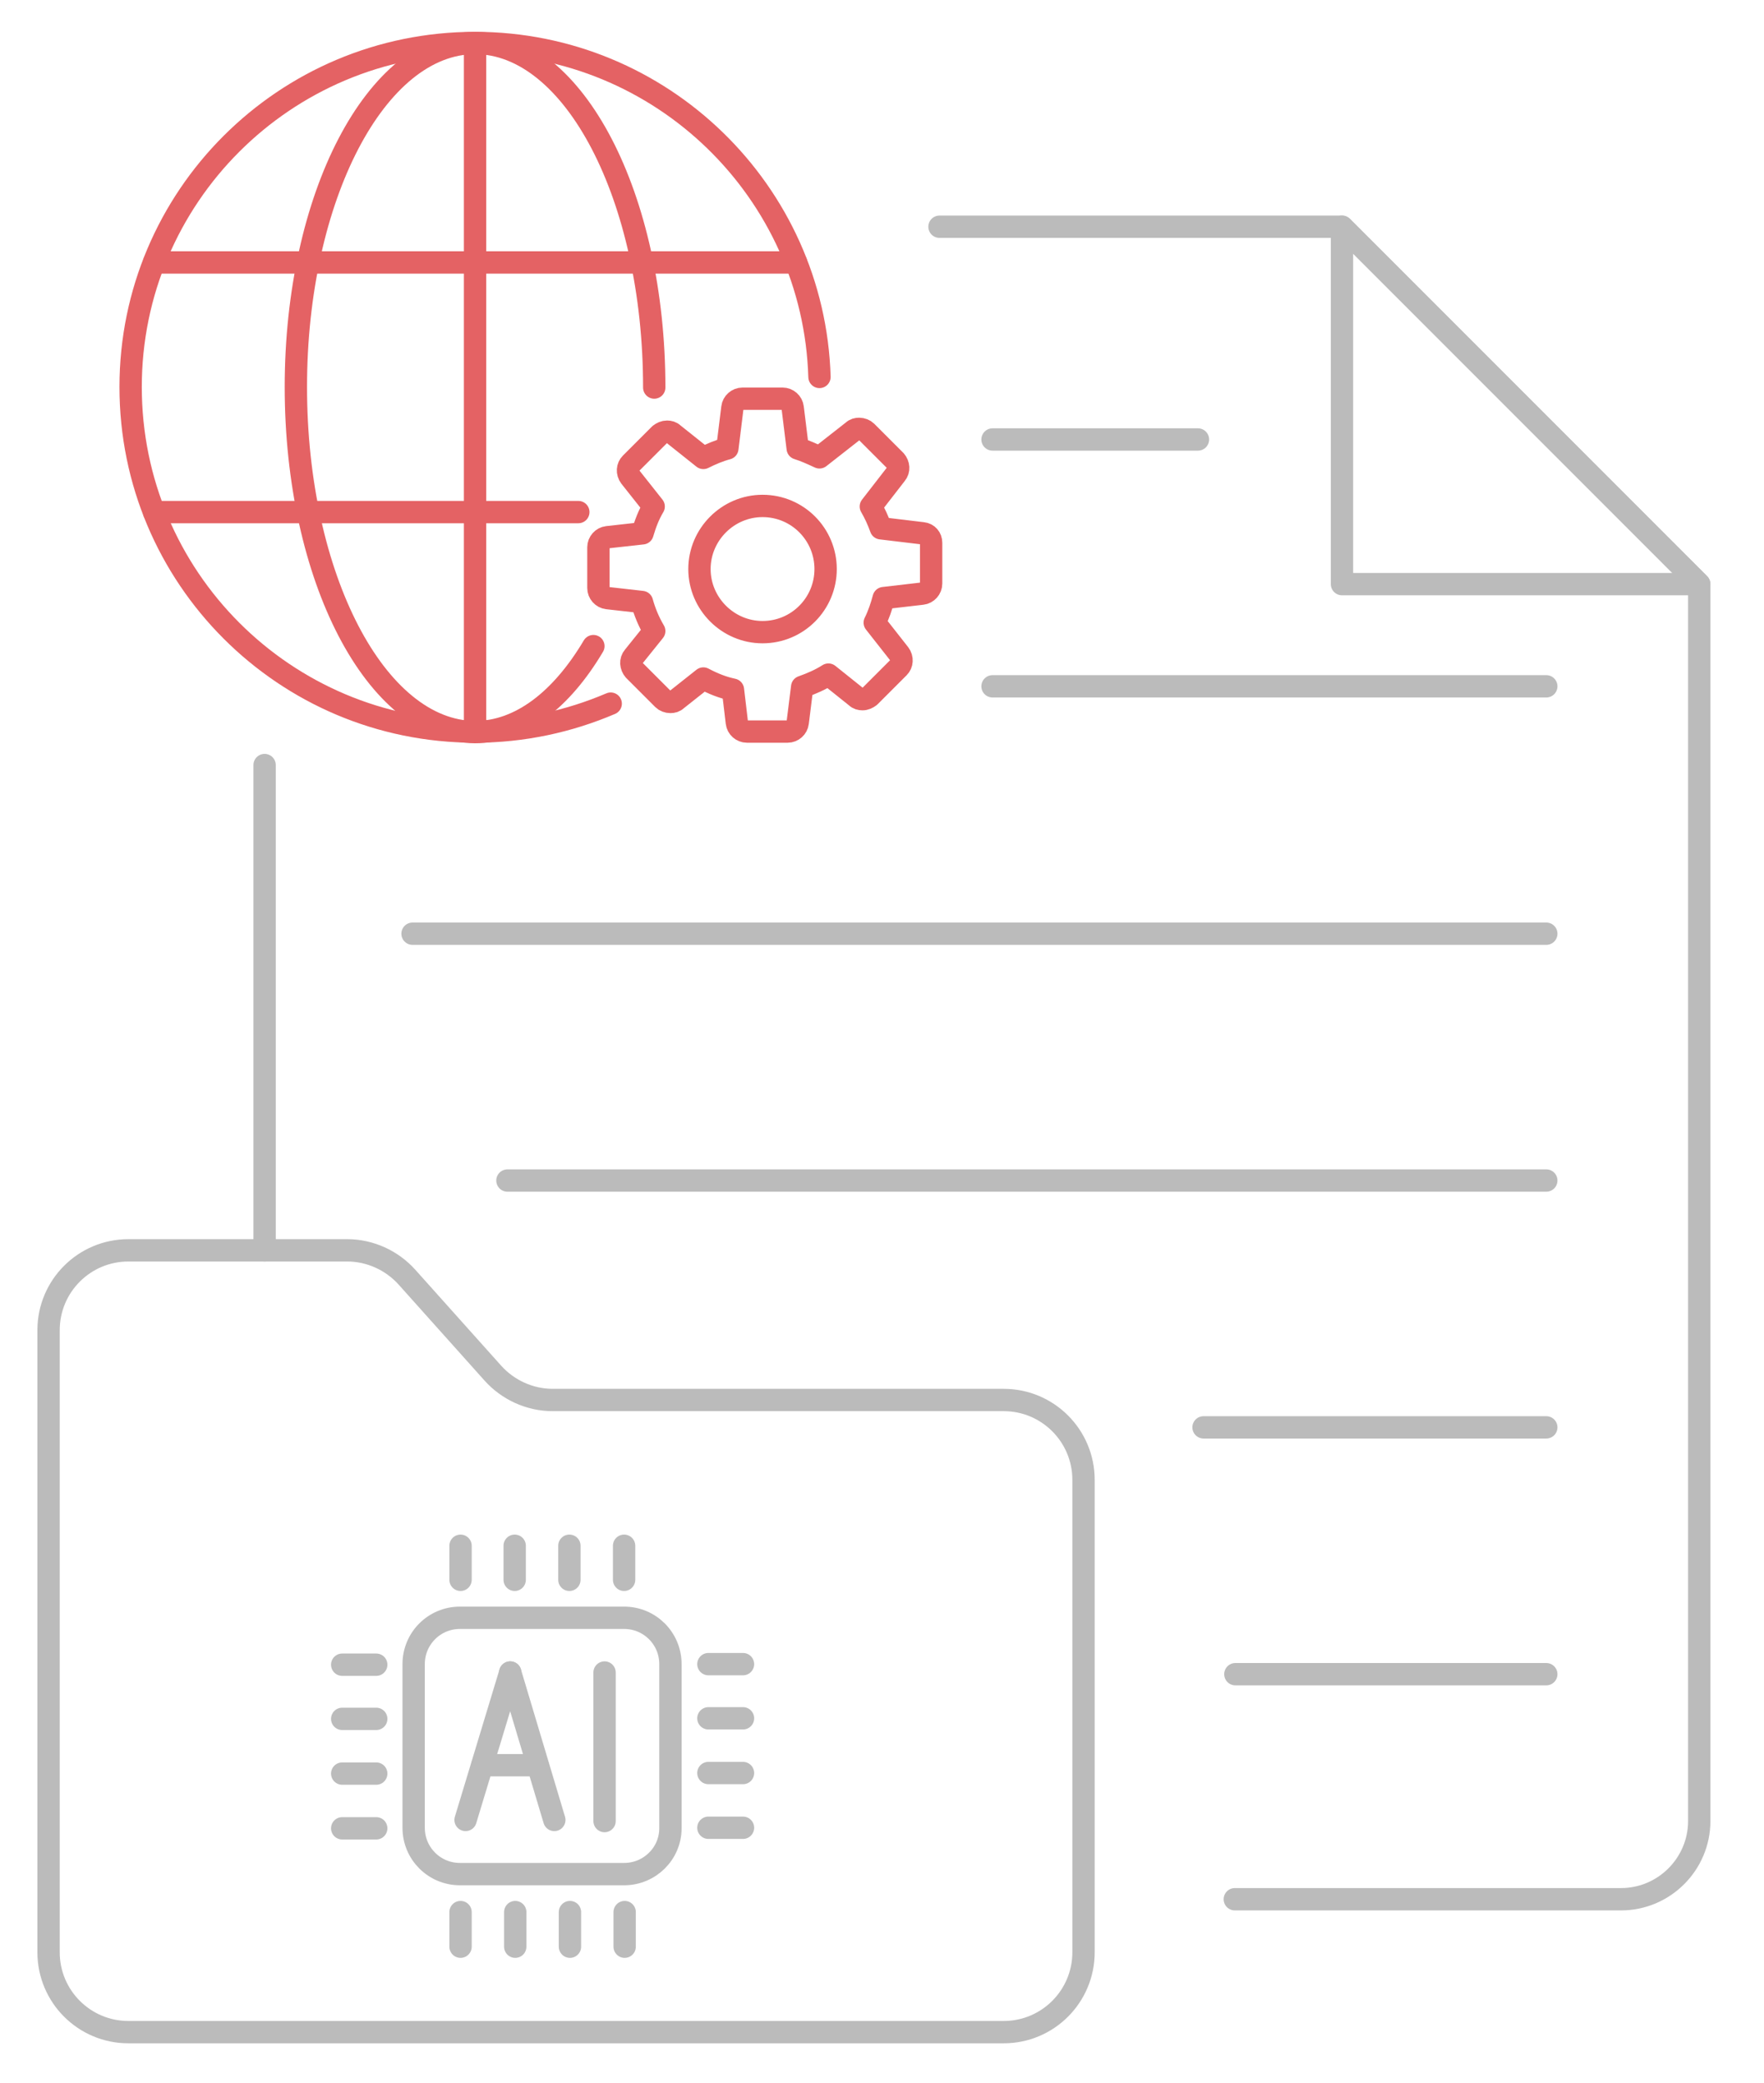 <?xml version="1.0" encoding="utf-8"?>
<!-- Generator: Adobe Illustrator 24.1.0, SVG Export Plug-In . SVG Version: 6.00 Build 0)  -->
<svg version="1.1" id="Layer_1" xmlns="http://www.w3.org/2000/svg" xmlns:xlink="http://www.w3.org/1999/xlink" x="0px" y="0px"
	 viewBox="0 0 316 373" style="enable-background:new 0 0 316 373;" xml:space="preserve">
<style type="text/css">
	.st0{fill:none;stroke:#BBBBBB;stroke-width:4;stroke-linecap:round;stroke-linejoin:round;stroke-miterlimit:10;}
	.st1{fill:none;stroke:#E46264;stroke-width:4;stroke-linecap:round;stroke-linejoin:round;stroke-miterlimit:10;}
</style>
<g>
	<path class="st0" d="M88.3,245.9l-15.4-17.2c-2.7-3-6.6-4.8-10.7-4.8H23c-7.9,0-14.3,6.4-14.3,14.3v12.4v99
		c0,7.9,6.4,14.3,14.3,14.3h156.8c7.9,0,14.3-6.4,14.3-14.3V265c0-7.9-6.4-14.3-14.3-14.3H99C94.9,250.7,91,248.9,88.3,245.9z"/>
</g>
<g>
	<line class="st0" x1="177.8" y1="78.7" x2="214.6" y2="78.7"/>
	<line class="st0" x1="177.8" y1="122.9" x2="277" y2="122.9"/>
	<line class="st0" x1="73.9" y1="167.2" x2="277" y2="167.2"/>
	<line class="st0" x1="90.9" y1="211.4" x2="277" y2="211.4"/>
	<line class="st0" x1="215.6" y1="255.6" x2="277" y2="255.6"/>
	<line class="st0" x1="221.3" y1="299.8" x2="277" y2="299.8"/>
	<g>
		<path class="st0" d="M168.3,40.6h72.1l64,64v221.5c0,7.7-6.3,14-14,14h-69.2"/>
		<line class="st0" x1="47.4" y1="223.9" x2="47.4" y2="137"/>
		<polygon class="st0" points="240.4,104.6 304.4,104.6 240.4,40.6 		"/>
	</g>
</g>
<g>
	<g>
		<path class="st0" d="M111.8,335.6H82.4c-4.6,0-8.3-3.7-8.3-8.3V298c0-4.6,3.7-8.3,8.3-8.3h29.4c4.6,0,8.3,3.7,8.3,8.3v29.4
			C120.1,331.9,116.4,335.6,111.8,335.6z"/>
		<g>
			<g>
				<g>
					<line class="st0" x1="91.4" y1="299.5" x2="83.4" y2="325.9"/>
					<line class="st0" x1="91.4" y1="299.5" x2="99.3" y2="325.9"/>
				</g>
				<line class="st0" x1="86.4" y1="316.1" x2="96.3" y2="316.1"/>
			</g>
			<line class="st0" x1="108.3" y1="299.5" x2="108.3" y2="326.1"/>
		</g>
	</g>
	<g>
		<g>
			<line class="st0" x1="82.5" y1="276.8" x2="82.5" y2="282.9"/>
			<line class="st0" x1="92.2" y1="276.8" x2="92.2" y2="282.9"/>
			<line class="st0" x1="102" y1="276.8" x2="102" y2="282.9"/>
			<line class="st0" x1="111.8" y1="276.8" x2="111.8" y2="282.9"/>
		</g>
		<g>
			<line class="st0" x1="82.5" y1="342.4" x2="82.5" y2="348.6"/>
			<line class="st0" x1="92.3" y1="342.4" x2="92.3" y2="348.6"/>
			<line class="st0" x1="102.1" y1="342.4" x2="102.1" y2="348.6"/>
			<line class="st0" x1="111.9" y1="342.4" x2="111.9" y2="348.6"/>
		</g>
	</g>
	<g>
		<g>
			<line class="st0" x1="133.1" y1="298" x2="126.9" y2="298"/>
			<line class="st0" x1="133.1" y1="307.7" x2="126.9" y2="307.7"/>
			<line class="st0" x1="133.1" y1="317.5" x2="126.9" y2="317.5"/>
			<line class="st0" x1="133.1" y1="327.3" x2="126.9" y2="327.3"/>
		</g>
		<g>
			<line class="st0" x1="67.4" y1="298.1" x2="61.3" y2="298.1"/>
			<line class="st0" x1="67.4" y1="307.8" x2="61.3" y2="307.8"/>
			<line class="st0" x1="67.4" y1="317.6" x2="61.3" y2="317.6"/>
			<line class="st0" x1="67.4" y1="327.4" x2="61.3" y2="327.4"/>
		</g>
	</g>
</g>
<g>
	<g>
		<path class="st1" d="M165.3,95.5l-7.5-0.9c-0.5-1.4-1.1-2.7-1.8-3.9l4.5-5.8c0.6-0.7,0.5-1.7-0.1-2.4l-5.2-5.2
			c-0.3-0.3-0.8-0.5-1.3-0.5c-0.4,0-0.8,0.1-1.1,0.4l-6,4.7c-1.3-0.6-2.6-1.2-3.9-1.6l-0.9-7.3c-0.1-0.9-0.9-1.6-1.8-1.6H133
			c-0.9,0-1.7,0.7-1.8,1.6l-0.9,7.3c-1.5,0.4-2.9,1-4.3,1.7l-5.4-4.3c-0.3-0.3-0.7-0.4-1.1-0.4c-0.5,0-0.9,0.2-1.3,0.5l-5.2,5.2
			c-0.6,0.6-0.7,1.6-0.1,2.4l4.2,5.3c-0.9,1.5-1.5,3.1-2,4.8l-6.3,0.7c-0.9,0.1-1.6,0.9-1.6,1.8v7.3c0,0.9,0.7,1.7,1.6,1.8l6.2,0.7
			c0.5,1.8,1.2,3.5,2.2,5.2l-3.7,4.6c-0.6,0.7-0.5,1.7,0.1,2.4l5.2,5.2c0.3,0.3,0.8,0.5,1.3,0.5c0.4,0,0.8-0.1,1.1-0.4l4.8-3.8
			c1.7,0.9,3.4,1.6,5.3,2l0.7,5.9c0.1,0.9,0.9,1.6,1.8,1.6h7.3c0.9,0,1.7-0.7,1.8-1.6l0.8-6.4c1.7-0.6,3.3-1.3,4.7-2.2l5,4
			c0.3,0.3,0.7,0.4,1.1,0.4c0.5,0,0.9-0.2,1.3-0.5l5.2-5.2c0.6-0.6,0.7-1.6,0.1-2.4l-4.4-5.6c0.7-1.4,1.2-2.9,1.6-4.4l6.9-0.8
			c0.9-0.1,1.6-0.9,1.6-1.8v-7.3C166.8,96.3,166.2,95.6,165.3,95.5z M147.9,101.9c0,6.2-5,11.3-11.3,11.3c-6.2,0-11.3-5.1-11.3-11.3
			c0-6.2,5.1-11.3,11.3-11.3C142.9,90.6,147.9,95.7,147.9,101.9z"/>
	</g>
	<g>
		<path class="st1" d="M109.4,126c-7.5,3.2-15.7,5-24.3,5c-34.1,0-61.7-27.6-61.7-61.7C23.4,35.3,51,7.7,85.1,7.7
			c33.4,0,60.7,26.6,61.7,59.8"/>
		<path class="st1" d="M106.3,115.7c-5.7,9.6-13.1,15.4-21.2,15.4C67.4,131,53,103.4,53,69.3C53,35.3,67.4,7.7,85.1,7.7
			c17.7,0,32.1,27.6,32.1,61.7"/>
		<polyline class="st1" points="27.6,47 55.2,47 85.1,47 115,47 142.6,47 		"/>
		<polyline class="st1" points="85.1,7.7 85.1,47 85.1,91.7 85.1,131 		"/>
		<polyline class="st1" points="27.6,91.7 55.2,91.7 85.1,91.7 103.6,91.7 103.6,91.7 		"/>
	</g>
</g>
</svg>
